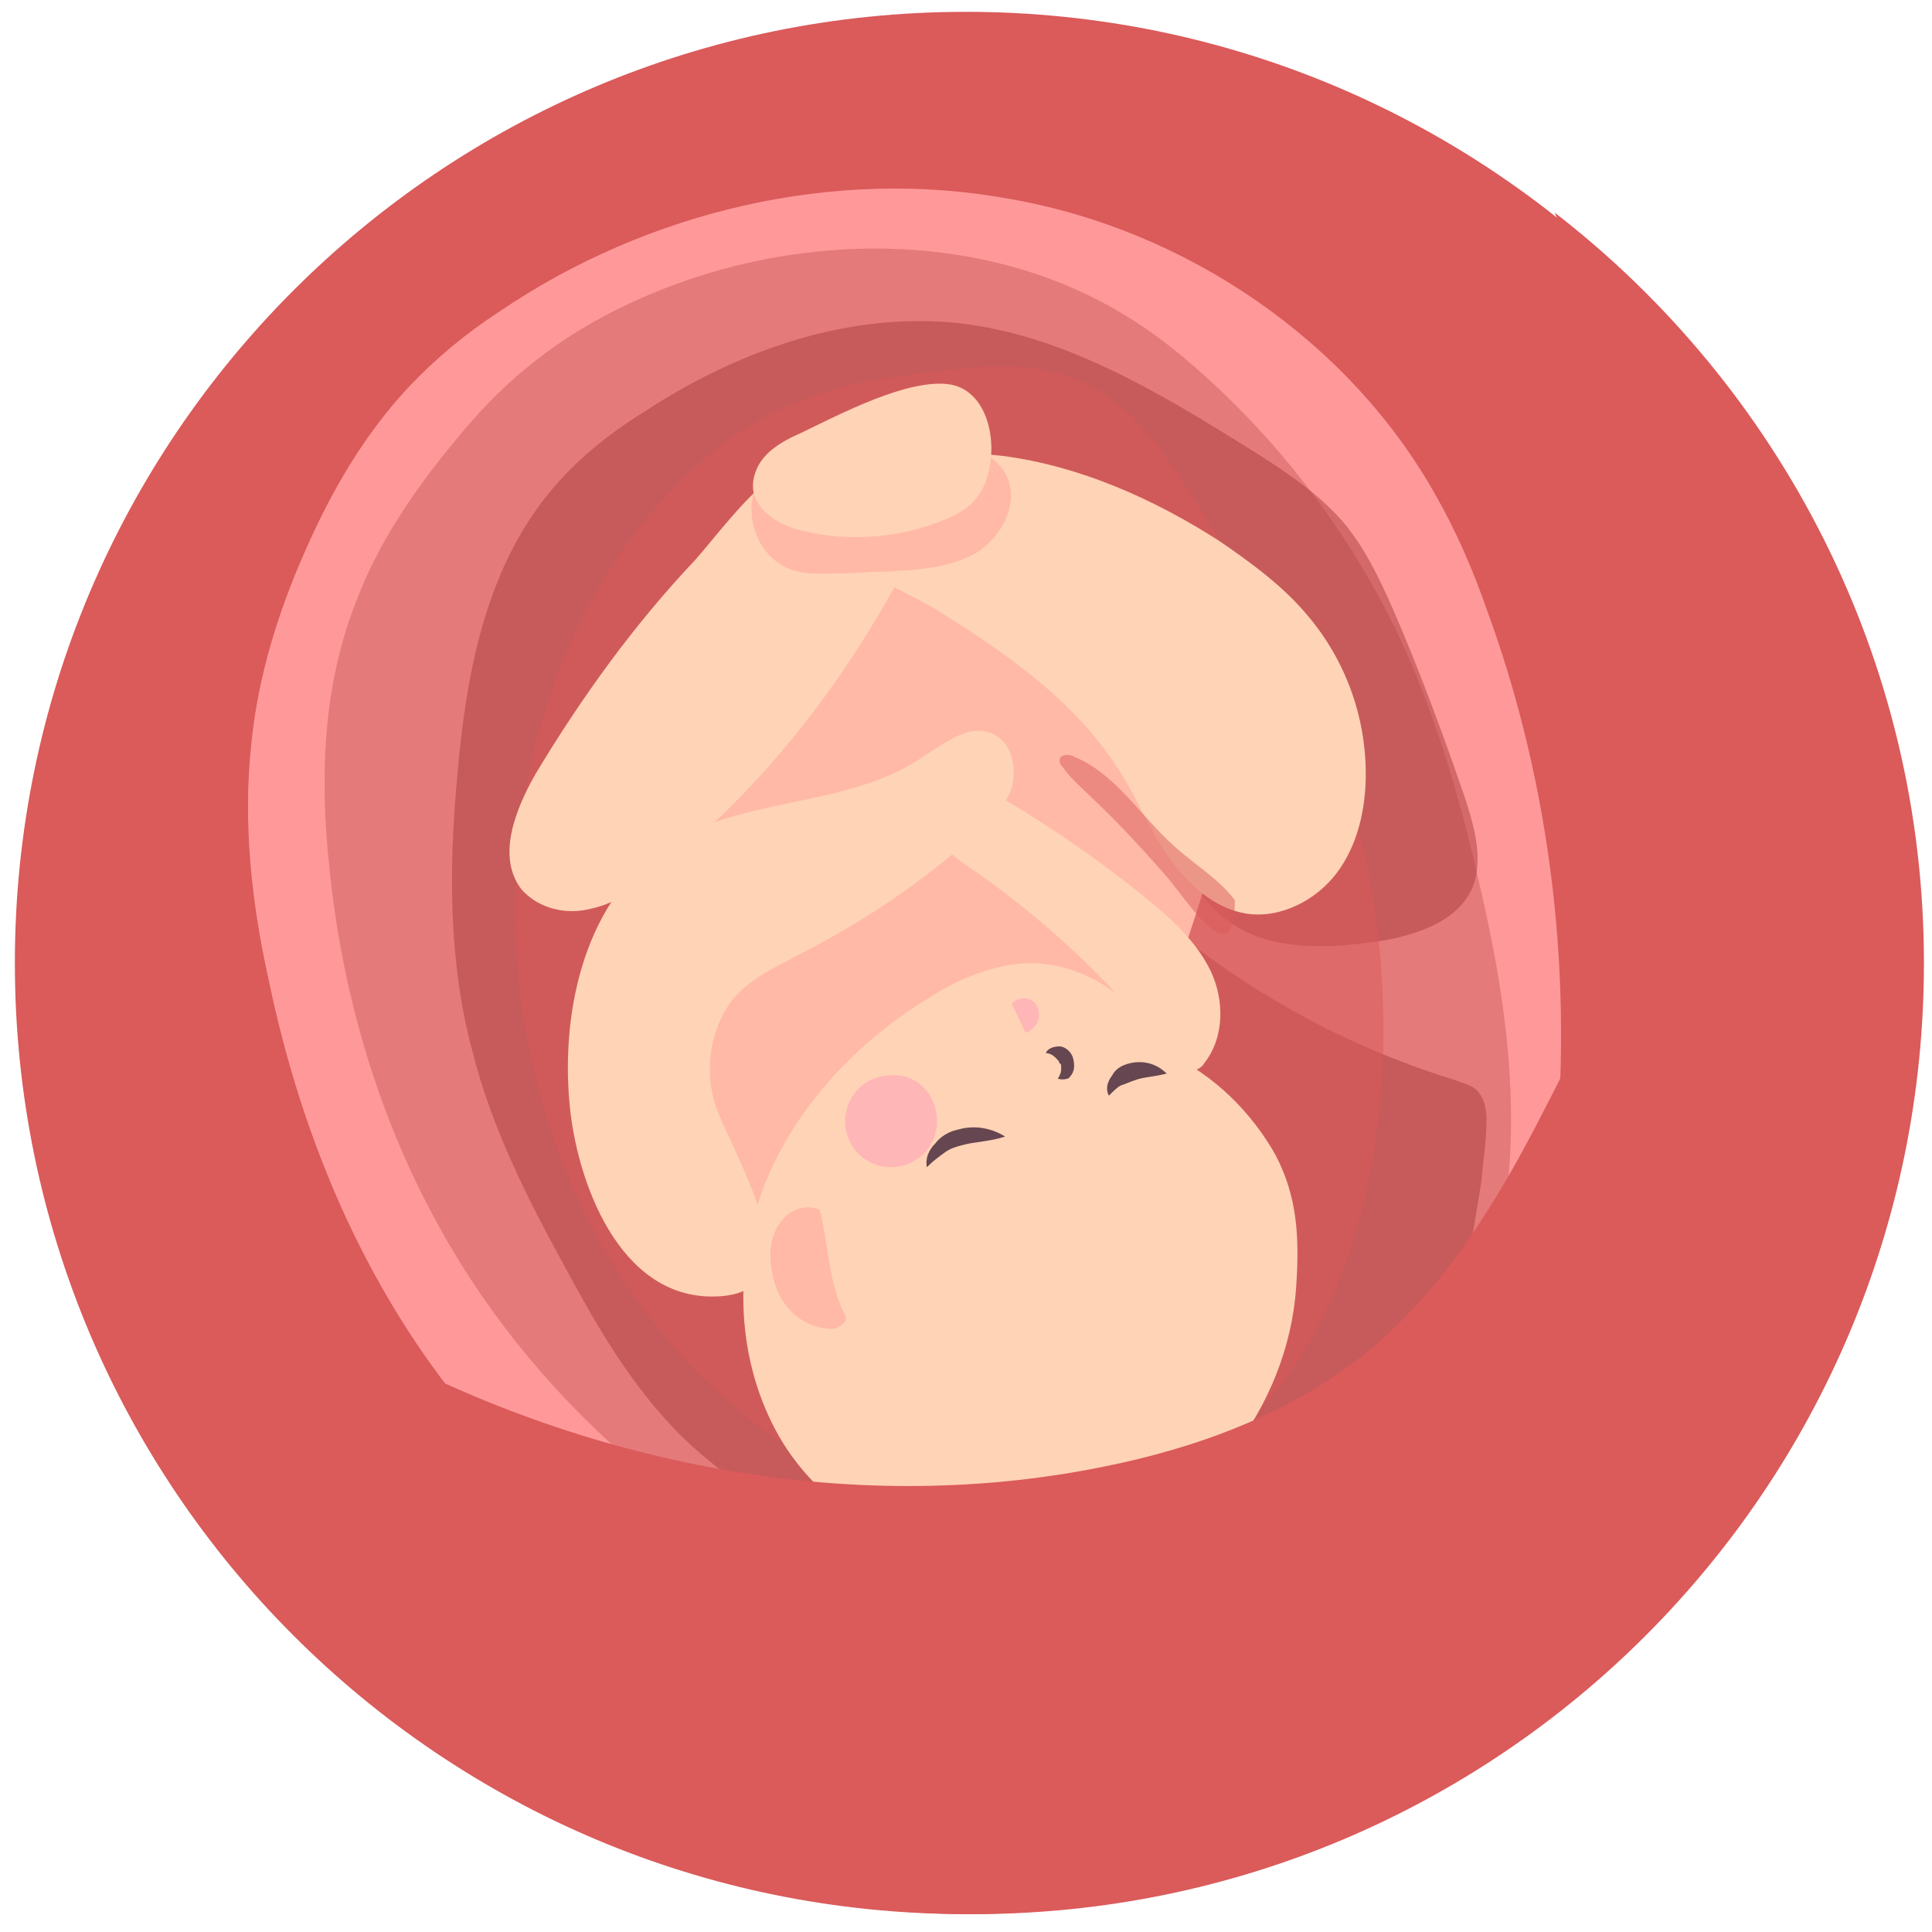 <?xml version="1.0" encoding="UTF-8"?> <svg xmlns="http://www.w3.org/2000/svg" width="65" height="65" viewBox="0 0 65 65" fill="none"><path d="M32.5 64.398C50.173 64.398 64.499 50.071 64.499 32.398C64.499 14.725 50.173 0.398 32.5 0.398C14.827 0.398 0.5 14.725 0.5 32.398C0.5 50.071 14.827 64.398 32.5 64.398Z" fill="#DB5A5A"></path><path d="M43.833 58.616C44.005 59.647 42.86 60.448 41.83 60.391C40.799 60.334 39.883 59.761 38.967 59.303C36.907 58.33 34.617 57.987 32.384 57.471C26.202 55.983 20.363 52.778 16.184 48.026C12.463 43.79 10.173 38.466 9.028 32.913C8.456 30.337 8.17 27.647 8.456 25.014C8.685 22.724 9.372 20.549 10.288 18.488C11.146 16.541 12.234 14.652 13.723 13.05C14.638 12.076 15.669 11.218 16.814 10.474C21.794 7.096 28.091 5.608 33.987 6.695C39.883 7.726 45.379 11.447 48.298 16.656C48.985 17.858 49.557 19.175 50.016 20.491C54.423 32.513 52.935 46.48 46.18 57.3C46.409 57.815 46.295 58.273 46.295 58.845C46.295 58.96 46.295 59.132 46.18 59.189C46.123 59.246 45.951 59.303 45.837 59.303C45.035 59.418 44.348 59.189 43.833 58.616Z" fill="#FF9999"></path><path d="M42.861 55.239C44.406 54.666 45.551 53.407 46.353 51.976C47.154 50.545 47.669 48.999 48.299 47.511C48.871 46.023 49.616 44.591 50.074 43.103C51.447 38.638 50.761 33.829 49.673 29.307C49.158 27.074 48.528 24.899 47.669 22.781C46.181 19.117 43.834 15.74 40.972 13.05C39.999 12.133 38.968 11.275 37.823 10.588C33.587 8.012 28.149 7.783 23.398 9.329C21.337 10.015 19.391 10.989 17.73 12.363C16.815 13.107 16.013 13.965 15.269 14.881C13.895 16.541 12.693 18.316 11.949 20.32C10.861 23.125 10.747 26.216 11.09 29.25C11.491 33.257 12.636 37.264 14.525 40.813C19.562 50.373 30.267 56.727 41.086 56.613C41.544 57.185 42.117 57.357 42.804 57.586C42.804 56.727 42.804 56.097 42.861 55.239Z" fill="#E57A7A"></path><path opacity="0.5" d="M34.215 54.323C32.039 53.808 29.978 52.72 27.975 51.69C26.486 50.889 24.941 50.087 23.682 48.999C21.621 47.282 20.247 44.935 18.988 42.588C17.728 40.298 16.526 37.894 15.896 35.375C15.095 32.398 15.095 29.25 15.381 26.159C15.667 22.781 16.297 19.29 18.415 16.656C19.331 15.511 20.476 14.595 21.678 13.851C24.826 11.79 28.547 10.474 32.268 10.874C35.817 11.275 39.023 13.222 42.057 15.111C43.145 15.797 44.289 16.542 45.148 17.515C45.892 18.373 46.408 19.461 46.865 20.492C47.782 22.61 48.583 24.785 49.327 26.96C49.613 27.876 49.9 28.907 49.556 29.823C49.041 31.082 47.438 31.54 46.064 31.712C44.347 31.941 42.458 31.941 41.141 30.853C39.71 29.651 39.08 27.361 37.306 26.903C36.733 26.731 35.875 27.075 35.989 27.704C36.046 27.933 36.161 28.105 36.333 28.277C39.71 32.055 44.118 34.86 48.984 36.348C49.27 36.463 49.613 36.52 49.785 36.806C49.957 37.035 50.014 37.379 50.014 37.665C50.014 38.352 49.9 39.039 49.842 39.726C49.384 42.531 48.984 45.45 47.724 48.026C45.206 52.835 39.424 55.64 34.215 54.323Z" fill="#AA3A3A"></path><path opacity="0.5" d="M41.316 48.427C38.797 50.488 35.362 51.461 32.099 50.946C29.122 50.488 26.375 48.885 24.142 46.825C16.987 40.241 15.269 28.621 19.963 20.091C21.623 17.114 24.085 14.481 27.291 13.336C28.55 12.878 29.809 12.707 31.126 12.535C32.958 12.306 34.961 12.077 36.621 12.935C38.224 13.737 39.255 15.34 40.228 16.885C42.231 20.091 44.292 23.354 45.437 27.018C47.498 33.486 46.983 43.791 41.316 48.427Z" fill="#DB5A5A"></path><path d="M40.855 28.506C41.37 25.759 40.969 22.496 38.736 20.778C37.935 20.149 36.905 19.748 35.931 19.462C33.699 18.775 31.295 18.317 28.948 18.66C26.601 19.004 24.311 20.206 23.109 22.267C22.25 23.698 22.021 25.415 21.792 27.018C21.449 29.995 21.277 32.971 21.735 35.948C21.907 37.208 22.25 38.524 23.109 39.497C23.91 40.413 24.998 40.928 26.143 41.386C27.402 41.902 28.776 42.302 30.093 42.131C31.924 41.902 33.699 40.7 35.187 39.726C36.218 39.039 37.363 38.295 37.992 37.265C38.565 36.349 38.794 35.147 39.137 34.116C39.71 32.17 40.454 30.395 40.855 28.506Z" fill="#FFB9A6"></path><path d="M43.606 43.333C43.32 47.34 40.458 51.061 36.622 52.263C32.787 53.408 28.207 51.805 26.204 48.313C24.773 45.794 24.658 42.646 25.688 39.955C26.719 37.265 28.837 35.032 31.298 33.544C32.1 33.029 33.016 32.628 33.989 32.456C36.279 32.113 38.282 33.601 39.37 35.49C40.858 36.177 42.118 37.437 42.919 38.868C43.663 40.299 43.72 41.673 43.606 43.333Z" fill="#FFD3B6"></path><path d="M19.158 37.094C18.872 33.888 19.73 30.224 22.421 28.45C24.94 26.79 28.431 27.19 30.95 25.53C31.752 25.015 32.667 24.271 33.469 24.729C34.041 25.015 34.213 25.817 34.041 26.503C33.812 27.133 33.355 27.648 32.839 28.049C31.065 29.652 29.118 30.969 27 32.056C26.256 32.457 25.455 32.8 24.825 33.43C23.966 34.346 23.68 35.777 24.024 37.036C24.424 38.525 27.802 43.562 24.024 43.62C20.818 43.677 19.387 39.727 19.158 37.094Z" fill="#FFD3B6"></path><path d="M31.467 20.493C33.871 21.981 36.276 23.641 37.764 26.103C38.336 27.018 38.737 28.049 39.367 28.908C39.996 29.766 40.855 30.568 41.943 30.739C43.088 30.911 44.29 30.281 44.977 29.366C45.664 28.45 45.95 27.247 45.95 26.045C45.95 24.099 45.263 22.21 44.004 20.721C43.202 19.748 42.114 18.947 41.027 18.203C38.794 16.772 36.333 15.684 33.757 15.341C32.268 15.169 28.261 15.054 27.288 16.543C26.143 18.145 30.494 19.863 31.467 20.493Z" fill="#FFD3B6"></path><path d="M39.308 35.49C39.537 35.776 39.88 36.12 40.224 36.005C40.338 35.948 40.453 35.891 40.51 35.776C41.197 34.918 41.197 33.658 40.739 32.685C40.281 31.712 39.422 30.911 38.563 30.224C37.304 29.193 35.93 28.22 34.556 27.361C33.812 26.904 31.751 25.587 31.007 26.56C30.263 27.533 31.809 28.564 32.381 29.021C35.014 30.796 37.361 32.971 39.308 35.49Z" fill="#FFD3B6"></path><path d="M18.015 26.044C17.328 27.247 16.698 28.849 17.557 29.937C18.129 30.567 19.045 30.796 19.904 30.567C20.705 30.395 21.449 29.88 22.136 29.308C25.628 26.56 28.376 23.011 30.437 19.118C30.723 18.603 30.952 18.03 30.952 17.458C30.952 16.485 30.093 15.683 29.235 15.397C26.544 14.538 24.941 17.057 23.396 18.832C21.335 21.007 19.56 23.468 18.015 26.044Z" fill="#FFD3B6"></path><path d="M31.183 39.269C31.125 38.983 31.24 38.696 31.469 38.467C31.64 38.238 31.927 38.067 32.213 38.009C32.785 37.838 33.358 37.952 33.816 38.238C33.301 38.41 32.785 38.41 32.385 38.525C32.156 38.582 31.984 38.639 31.812 38.754C31.583 38.925 31.412 39.04 31.183 39.269Z" fill="#664650"></path><path d="M37.306 36.864C37.191 36.636 37.248 36.407 37.42 36.178C37.535 35.949 37.764 35.834 37.993 35.777C38.45 35.662 38.908 35.777 39.252 36.12C38.794 36.235 38.45 36.235 38.164 36.349C37.993 36.407 37.878 36.464 37.706 36.521C37.592 36.578 37.477 36.693 37.306 36.864Z" fill="#664650"></path><path d="M35.588 36.291C35.703 36.12 35.703 36.005 35.703 35.948C35.703 35.833 35.703 35.776 35.645 35.776C35.645 35.719 35.588 35.662 35.531 35.604C35.474 35.547 35.359 35.433 35.188 35.433C35.245 35.261 35.474 35.204 35.645 35.204C35.817 35.204 36.046 35.375 36.103 35.604C36.161 35.833 36.161 36.062 35.989 36.234C35.989 36.291 35.76 36.349 35.588 36.291Z" fill="#664650"></path><path d="M34.501 34.746C34.844 34.631 35.073 34.231 34.902 33.887C34.787 33.544 34.272 33.486 34.043 33.773" fill="#FFB6B6"></path><path d="M28.437 44.249C28.551 44.478 28.208 44.707 27.979 44.707C27.349 44.707 26.777 44.363 26.433 43.905C26.09 43.447 25.918 42.818 25.918 42.188C25.918 41.73 26.09 41.272 26.376 40.986C26.662 40.642 27.177 40.528 27.578 40.7C27.864 41.73 27.864 43.218 28.437 44.249Z" fill="#FFB9A6"></path><path d="M31.525 37.723C31.525 38.582 30.838 39.269 29.979 39.269C29.12 39.269 28.434 38.582 28.434 37.723C28.434 36.865 29.12 36.178 29.979 36.178C30.838 36.12 31.525 36.807 31.525 37.723Z" fill="#FFB6B6"></path><path d="M26.661 19.175C27.119 19.347 27.634 19.29 28.149 19.29C28.722 19.29 29.237 19.232 29.809 19.232C30.84 19.175 31.927 19.118 32.843 18.603C33.759 18.03 34.332 16.828 33.817 15.912C33.53 15.454 33.072 15.168 32.557 14.996C32.042 14.882 31.47 14.882 30.954 14.882C29.581 14.882 27.405 14.595 26.146 15.454C24.772 16.37 25.115 18.66 26.661 19.175Z" fill="#FFB9A6"></path><path d="M26.887 14.596C26.486 14.768 26.085 14.997 25.799 15.283C25.513 15.569 25.284 16.027 25.341 16.485C25.455 17.23 26.257 17.688 27.001 17.859C28.661 18.26 30.436 18.088 31.981 17.401C32.325 17.23 32.611 17.058 32.84 16.772C33.699 15.741 33.527 13.222 31.981 12.936C30.55 12.707 28.203 13.967 26.887 14.596Z" fill="#FFD3B6"></path><path opacity="0.5" d="M36.622 26.732C36.335 26.446 35.992 26.16 35.763 25.816C35.706 25.759 35.648 25.702 35.648 25.587C35.648 25.358 35.992 25.358 36.164 25.473C37.538 26.045 38.339 27.419 39.484 28.449C40.171 29.079 40.972 29.537 41.545 30.281C41.545 32.972 39.885 30.167 39.14 29.365C38.339 28.449 37.48 27.534 36.622 26.732Z" fill="#DB5A5A"></path><path d="M52.307 7.154C52.879 8.528 53.452 9.902 53.91 11.333C55.398 15.741 56.543 20.435 56.085 25.071C55.684 29.365 53.967 33.486 51.963 37.322C50.418 40.356 48.586 43.39 45.895 45.565C43.377 47.569 40.285 48.714 37.137 49.343C28.436 51.118 19.162 49.172 11.491 44.764C7.599 42.588 4.107 39.783 1.016 36.578C3.076 52.263 16.472 64.399 32.729 64.399C50.418 64.399 64.729 50.087 64.729 32.399C64.729 22.152 59.863 12.993 52.307 7.154Z" fill="#DB5A5A"></path></svg> 